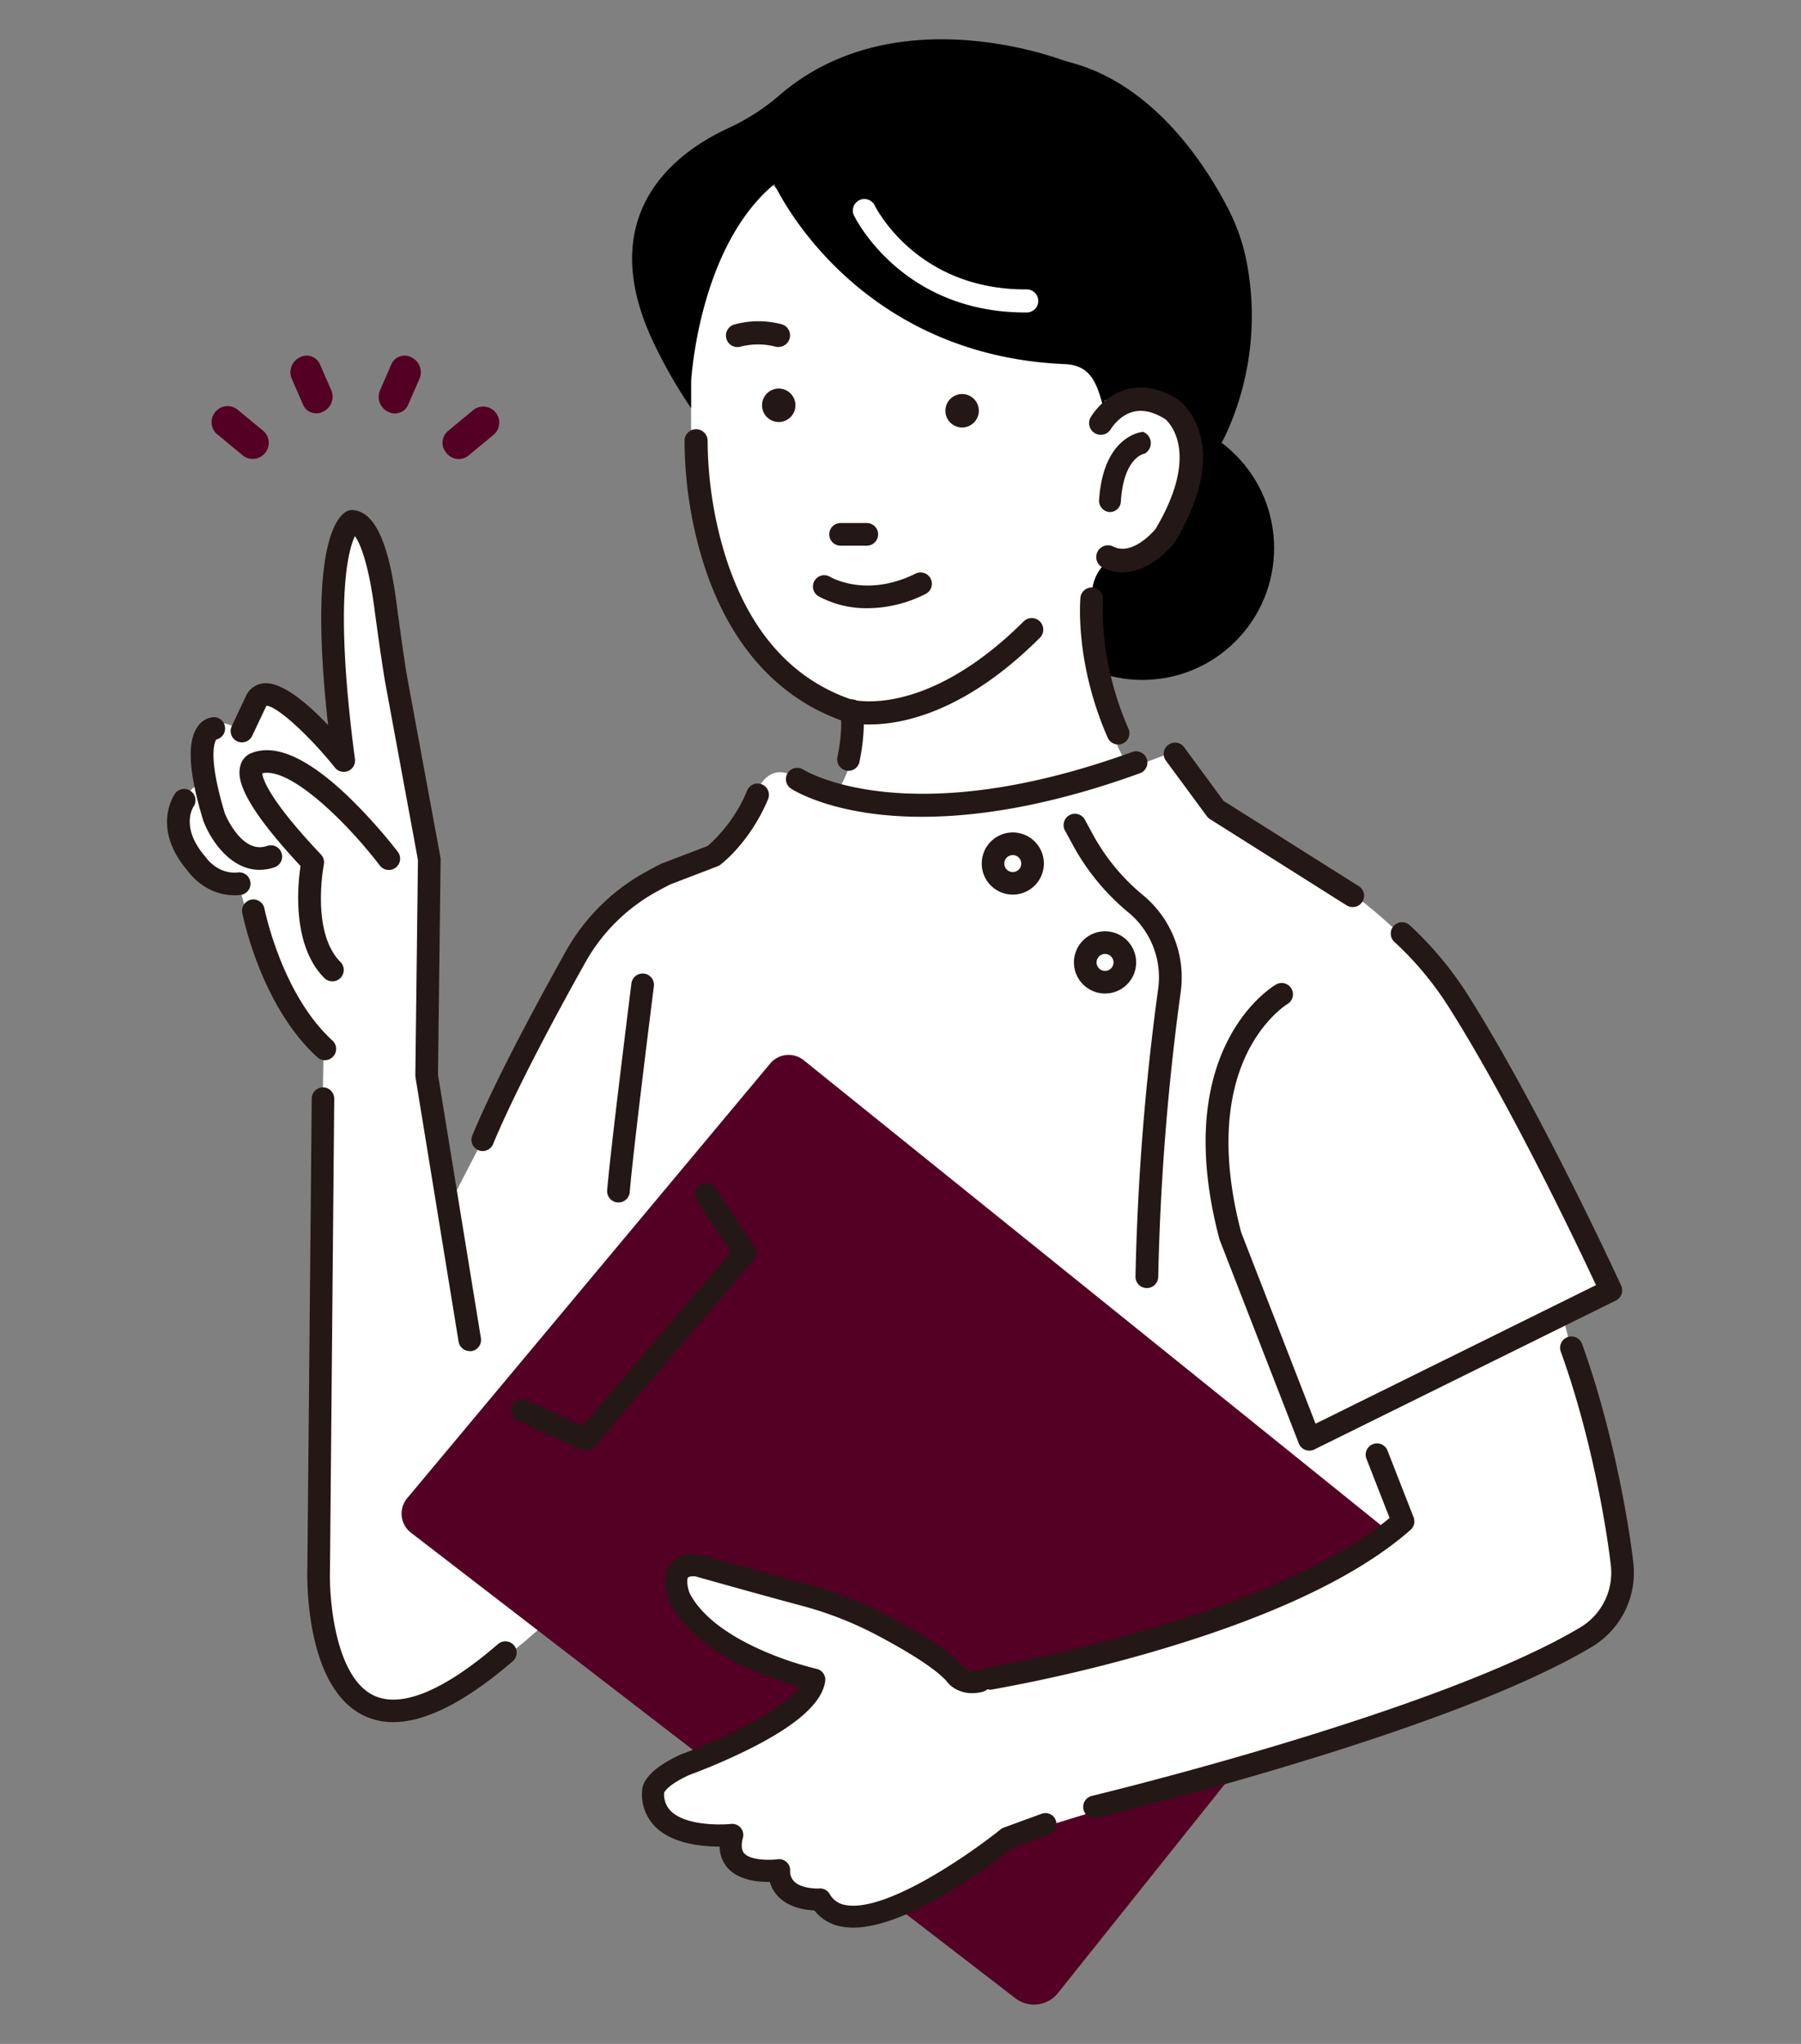 <svg id="contents" xmlns="http://www.w3.org/2000/svg" viewBox="0 0 599.39 679.92"><rect x="0" y="0" width="599.39" height="679.92" fill="#808080" stroke="none"/><defs><style>.cls-1{fill:#fff;}.cls-2{fill:#231815;}.cls-3{fill:#540024;}</style></defs><path class="cls-1" d="M390.45,250s-68.82,30.72-126.84,8c0,0-8.54-5.69-13.09,8.53L240.85,283s-36.4,7.4-46.64,31.29L151,397.91l-9.67-40.39,1.7-71.67L127.66,193.7s-7.4-33.56-14.79-14.22c0,0-3.42,25.59,1.13,70.53,0,0-30.71-38.11-33.56-6.82,0,0-17.06-12.52-13.08,17.06,0,0-11.38,4.55-8,18.2,0,0,4.55,17.07,19.91,14.79,0,0,9.1,41,28.44,54L104.9,526.46s-2.27,88.17,80.78,9.67h271.9l43.51-89.59,33.28-16.21s-34.13-77.64-60.58-111.77c0,0-21.33-23-38.4-29.87l-29.86-18.77Z"/><circle cx="380.18" cy="182.32" r="43.86" transform="translate(-17.57 322.23) rotate(-45)"/><path class="cls-1" d="M362.73,210.06l.7-13a14.2,14.2,0,0,1,10.88-13.13c8.23-1.89,18.57-8.78,19.19-31.37,0,0,3.59-29-24.33-14.86,0,.77-.23,1.12-.8.41l-1,.55c0-.62,0-1.34,0-2.18v0c-2.43-8.43,4.14-27.67-4.78-28-71.09-3-111.49-53.47-111.49-53.47C225.71,76.08,230,127.12,230,127.12v14.4s.47,18,2.55,28c4.23,20.33,5.64,28.16,29,56.23,0,0,11.06,10.93,20.94,9.69,3.31,1,6.7,28.72-22.86,46.31L264,297.1s0,13,60.48,10.55c0,0,30.18-5.39,72.58-25.86C397,281.79,364.85,256.94,362.73,210.06Z"/><path d="M230,127.12s2.29-44.7,27.71-65.88c0,0,25.58,56.87,96.67,59.89,8.83.37,10.72,6.49,13,15.05,0,.09.05.18.08.27,0,.84,0,1.56,0,2.18l1-.55c.57.71.79.36.8-.41,27.92-14.18,24.33,14.86,24.33,14.86a54.89,54.89,0,0,1-1.88,13.41,66.25,66.25,0,0,0,17.66-24.58,94.56,94.56,0,0,0,5.89-52.22,66.18,66.18,0,0,0-6.62-19.9c-7.48-14.46-24.58-41-52.17-48.41-1.4-.37-2.77-.82-4.13-1.29C341.39,15.82,293.92,2,259.5,31.61a72.54,72.54,0,0,1-17.06,11C225.8,50.23,195.46,71.2,219,117a158.42,158.42,0,0,0,11,18.75Z"/><path class="cls-1" d="M369.17,137.67c0-2.29-1.77-8.28-1.77-1.22a9.5,9.5,0,0,0,1,1.63Z"/><path class="cls-2" d="M374.73,190.34a14.51,14.51,0,0,1-7.72-1.53,3.89,3.89,0,0,1,3.48-7c6.19,3.1,13-4.56,14.05-5.79,15.1-25.33,4.53-35.51,3.27-36.59-3.85-2.41-7.4-3.25-10.57-2.47-4.84,1.18-7.56,5.8-7.58,5.84a3.89,3.89,0,0,1-6.77-3.82c.17-.31,4.3-7.51,12.4-9.55,5.38-1.35,11.06-.15,16.88,3.56a2.07,2.07,0,0,1,.24.17c.76.56,18.36,14.28-1.35,47.1a3.6,3.6,0,0,1-.28.4,31.82,31.82,0,0,1-6.76,6.16A19.51,19.51,0,0,1,374.73,190.34Z"/><path class="cls-2" d="M264.73,134.82a5.56,5.56,0,1,1-5.56-5.56A5.56,5.56,0,0,1,264.73,134.82Z"/><path class="cls-2" d="M325.76,136.64a5.56,5.56,0,1,1-5.56-5.56A5.56,5.56,0,0,1,325.76,136.64Z"/><path class="cls-2" d="M369.7,170.31a4.42,4.42,0,0,1-.63,0,3.75,3.75,0,0,1-3.28-4c1.42-21.4,14.08-22.61,14.62-22.65h0a4,4,0,0,1,1,6.94l-.38.3c-.29,0-7.08,1.16-8,16A3.63,3.63,0,0,1,369.7,170.31Z"/><path class="cls-2" d="M289.35,241a30.19,30.19,0,0,1-8-.88l-.16-.05c-22.67-7.69-39.1-26.39-47.49-54.09a138.38,138.38,0,0,1-5.88-39.44,3.84,3.84,0,0,1,7.68.18h0a133,133,0,0,0,5.6,37.22c7.76,25.43,22,41.86,42.44,48.82.59.15,6.61,1.5,16.14-.73,9.35-2.2,24.06-8.39,41.1-25.42a3.84,3.84,0,0,1,5.42,5.43C321.26,237,300.24,241,289.35,241Z"/><path class="cls-1" d="M342.45,103.88a4.18,4.18,0,0,1-.72.07c-41.36.22-57-31.14-57.62-32.47A3.84,3.84,0,0,1,291,68.13h0c.56,1.16,14.29,28.34,50.67,28.14a3.84,3.84,0,0,1,.76,7.61Z"/><path class="cls-2" d="M259.09,115.45a3.94,3.94,0,0,1-1.12-.16,23.08,23.08,0,0,0-11.42,0,3.83,3.83,0,1,1-2-7.39,30.38,30.38,0,0,1,15.71,0,3.84,3.84,0,0,1-1.13,7.5Z"/><path class="cls-3" d="M256.3,353.82,135.53,498.37a8,8,0,0,0,1.26,11.51L337.94,664.74A10.18,10.18,0,0,0,352.09,663L469.85,515.64,267.51,352.71A8,8,0,0,0,256.3,353.82Z"/><path class="cls-1" d="M232,520.71s38,10.73,46.79,12.68c0,0,34.11,16.81,42.89,26.56,0,0,67.39-4.64,145.23-53.86,4.61-2.91-15.79-40.95-11.08-44.19l63.14-29L539.76,518a23.9,23.9,0,0,1-14,27.73l-67.28,28-123.07,37.7S284.68,652.3,273,631.83c0,0-13.65,1-13.65-9.74,0,0-19.49,2.92-15.59-11.7,0,0-27.3,2.92-26.32-14.62,0,0,0-3.9,10.72-8.77,0,0,40.94-14.62,42.89-28.27,0,0-35.09-7.8-44.84-27.29C226.19,531.44,221.32,519.74,232,520.71Z"/><path class="cls-2" d="M283.89,641.24a20.24,20.24,0,0,1-3.79-.34,14.62,14.62,0,0,1-9.07-5.38c-2.91-.12-8-.85-11.57-4.18a11.59,11.59,0,0,1-3.27-5.33c-4,.09-10.32-.54-14-4.61a10.77,10.77,0,0,1-2.68-7.12c-5.75,0-15.39-.85-21.18-6.36a15.26,15.26,0,0,1-4.63-12.29c.06-2,1.53-6.83,12.88-12,.09,0,.19-.08.28-.12,14.17-5.06,33.81-14.68,39.14-22.29-10-2.82-34.73-11.33-43.14-28.16,0-.07-.07-.15-.11-.23-.53-1.28-3-7.91.31-12.45,1.31-1.8,4-3.84,9.27-3.35a3.76,3.76,0,0,1,.67.12c.21.06,21.52,6.07,35.72,9.86a127.14,127.14,0,0,1,26.46,10.33c12.71,6.7,21.23,12.4,25.33,17a1.86,1.86,0,0,1,.36.46c.29.37,1.5,1.57,4.3.87a3.68,3.68,0,1,1,1.78,7.14c-6.34,1.58-10.46-1.46-12.07-3.73-3.55-3.84-11.54-9.08-23.13-15.19a119.58,119.58,0,0,0-24.92-9.73c-13.25-3.53-32.64-9-35.48-9.79-1.55-.09-2.22.21-2.36.4-.56.77-.19,3.37.52,5.17,4.58,9,15.67,15.36,24.19,19.1a110.15,110.15,0,0,0,18.09,6.12,3.68,3.68,0,0,1,2.84,4.11c-1,7-8.9,14.21-24.14,22a201.8,201.8,0,0,1-21,9.15c-6.63,3-8.17,5.35-8.45,5.87a7.83,7.83,0,0,0,2.35,6.3c4.84,4.61,16,4.56,19.92,4.15a3.68,3.68,0,0,1,3.94,4.61c-.63,2.38-.49,4.12.42,5.15,2.13,2.39,8.39,2.35,11.08,2a3.67,3.67,0,0,1,4.22,3.64,4.83,4.83,0,0,0,1.45,3.85c2.26,2.11,6.73,2.32,8.27,2.22a3.7,3.7,0,0,1,3.44,1.85,7.2,7.2,0,0,0,5.29,3.66c13.57,2.55,41.84-17.3,51.59-25.17a3.88,3.88,0,0,1,1.05-.59l12.67-4.63a3.68,3.68,0,0,1,2.53,6.91l-12.11,4.42C331.93,618.82,302.93,641.24,283.89,641.24ZM221.1,595.78h0Zm0,0Zm0,0h0Z"/><path class="cls-2" d="M288.86,202.33a33.64,33.64,0,0,1-16.49-4,3.76,3.76,0,0,1,3.89-6.44c.53.31,12.29,7,28.54-1.12a3.77,3.77,0,0,1,3.37,6.74A42.89,42.89,0,0,1,288.86,202.33Z"/><path class="cls-2" d="M450.14,301.74a3.8,3.8,0,0,1-2-.58l-45.57-28.75a3.69,3.69,0,0,1-1-1l-13.65-18.52a3.77,3.77,0,0,1,6.06-4.47l13.23,18,45,28.37a3.76,3.76,0,0,1-2,6.95Z"/><path class="cls-2" d="M435.76,482.56a3.75,3.75,0,0,1-3.51-2.4l-26.31-67.64c-.05-.13-.09-.26-.13-.4-16.63-63.07,17.37-83.75,18.83-84.6a3.76,3.76,0,0,1,3.81,6.49c-.13.08-7.71,4.74-13.36,16.23-7.56,15.39-8.27,36-2,59.75l24.74,63.61,93.33-46.1c-6-12.86-28.57-60.3-49.1-92.64a108.2,108.2,0,0,0-18.13-21.66,3.77,3.77,0,0,1,5.1-5.54,115.75,115.75,0,0,1,19.39,23.16c24.1,38,50.86,96.28,51.12,96.86a3.76,3.76,0,0,1-1.75,4.94L437.43,482.17A3.76,3.76,0,0,1,435.76,482.56Z"/><path class="cls-2" d="M306.87,271.71c-29,0-42.84-8.86-43.75-9.46a3.77,3.77,0,0,1,4.16-6.28c.4.26,34.42,21.47,109.69-5.88a3.77,3.77,0,0,1,2.57,7.08C349,268.25,325,271.71,306.87,271.71Z"/><path class="cls-2" d="M160.65,382.9a3.68,3.68,0,0,1-1.45-.29,3.76,3.76,0,0,1-2-4.92c8.09-19.44,23-46.71,31.11-61.23A68.1,68.1,0,0,1,215,290c2.82-1.55,4.77-2.54,4.86-2.58a3.68,3.68,0,0,1,.35-.15l15.32-5.86a50.17,50.17,0,0,0,13.21-18.62,3.77,3.77,0,0,1,6.95,2.9c-6,14.43-15.6,21.74-16,22a3.93,3.93,0,0,1-.92.51l-15.69,6c-.52.27-2.22,1.14-4.46,2.37a60.66,60.66,0,0,0-23.79,23.55c-8.06,14.38-22.77,41.36-30.72,60.44A3.75,3.75,0,0,1,160.65,382.9Z"/><path class="cls-2" d="M329.67,562.09a3.77,3.77,0,0,1-.62-7.48c.94-.16,92.59-15.8,133.42-49.64l-7.79-19.92a3.77,3.77,0,0,1,7-2.75l8.77,22.42a3.76,3.76,0,0,1-1,4.2c-17.43,15.36-46.19,29-85.46,40.46A522.46,522.46,0,0,1,330.29,562,4.44,4.44,0,0,1,329.67,562.09Z"/><path class="cls-2" d="M364.23,604.85a3.77,3.77,0,0,1-.87-7.43c1.14-.27,115-27.7,162.59-56.06a21.21,21.21,0,0,0,10.15-20.6c-1.54-13.61-6.79-43.9-16.66-71.14a3.76,3.76,0,1,1,7.08-2.56C536.63,475,542,506,543.59,519.91a28.76,28.76,0,0,1-13.79,27.92c-20.42,12.18-54.37,25.46-100.89,39.49-34.54,10.41-63.51,17.36-63.8,17.43A3.83,3.83,0,0,1,364.23,604.85Z"/><path class="cls-2" d="M282.44,256.42a3.65,3.65,0,0,1-.74-.08,3.77,3.77,0,0,1-3-4.43c2-9.82,1-14.68,1-14.73a3.79,3.79,0,0,1,2.89-4.46,3.75,3.75,0,0,1,4.46,2.83c.14.62,1.32,6.41-1,17.84A3.77,3.77,0,0,1,282.44,256.42Z"/><path class="cls-2" d="M372.11,247.65a3.77,3.77,0,0,1-3.45-2.25c-11-25-9.15-45.84-9.07-46.71a3.77,3.77,0,0,1,7.5.71c0,.21-1.69,19.89,8.47,43a3.77,3.77,0,0,1-3.45,5.28Z"/><path class="cls-2" d="M381.66,428.47h-.08a3.75,3.75,0,0,1-3.68-3.84,832.12,832.12,0,0,1,7.56-95.77,27.94,27.94,0,0,0-9.85-25.27A76.47,76.47,0,0,1,357,281l-2.48-4.57a3.77,3.77,0,1,1,6.62-3.59l2.48,4.56a68.82,68.82,0,0,0,16.81,20.4,35.49,35.49,0,0,1,12.53,32.13,824.29,824.29,0,0,0-7.49,94.88A3.78,3.78,0,0,1,381.66,428.47Z"/><path class="cls-2" d="M337.07,297.6a10.34,10.34,0,1,1,10.34-10.34A10.36,10.36,0,0,1,337.07,297.6Zm0-13.15a2.82,2.82,0,1,0,2.81,2.81A2.82,2.82,0,0,0,337.07,284.45Z"/><path class="cls-2" d="M367.77,330.5a10.35,10.35,0,1,1,10.35-10.34A10.35,10.35,0,0,1,367.77,330.5Zm0-13.16a2.82,2.82,0,1,0,2.82,2.82A2.82,2.82,0,0,0,367.77,317.34Z"/><path class="cls-2" d="M130.86,572.87a22.18,22.18,0,0,1-9.73-2.14c-20-9.55-18.9-47.33-18.84-48.93l1.46-156.35a3.76,3.76,0,0,1,3.76-3.73h0a3.76,3.76,0,0,1,3.73,3.8L109.82,522c-.33,9.65,1.66,35.81,14.56,42,9.11,4.35,23.41-1.56,41.35-17.08a3.76,3.76,0,1,1,4.93,5.69C155,566.07,141.7,572.87,130.86,572.87Z"/><path class="cls-2" d="M156.33,449.45a3.76,3.76,0,0,1-3.71-3.16l-14.34-87.93a4.87,4.87,0,0,1-.05-.65l.87-71.61-10.79-58.46c-1-5.59-2.64-17.23-3.81-26-2-14.69-4.72-21-6.37-23.31-2.32,4.83-6.95,21.72,0,74.17a3.76,3.76,0,0,1-6.67,2.85c-8.8-11-19.46-20.56-22.78-20.56h-.07a1,1,0,0,0,0,.1l-4.67,9.87a3.76,3.76,0,1,1-6.8-3.21l4.64-9.85a7.25,7.25,0,0,1,5.79-4.37c6.14-.75,14.81,6.7,21.63,13.9-6.68-60.06,3.08-69.7,6.41-71.22a3.94,3.94,0,0,1,1.79-.33c9.45.57,12.84,18,14.57,31,1.15,8.7,2.74,20.2,3.74,25.64l10.86,58.83a3.54,3.54,0,0,1,.07.73l-.87,71.64,14.28,87.61a3.75,3.75,0,0,1-3.11,4.32A3.08,3.08,0,0,1,156.33,449.45Z"/><path class="cls-2" d="M205.83,400l-.29,0a3.76,3.76,0,0,1-3.47-4c1-12.62,7.77-66.39,8.05-68.67a3.77,3.77,0,1,1,7.47.95c-.07.55-7.05,55.86-8,68.3A3.77,3.77,0,0,1,205.83,400Z"/><path class="cls-3" d="M72.1,144.33A5.33,5.33,0,0,1,79,136.22l8.78,7.24a5.33,5.33,0,0,1-6.8,8.18l-8.77-7.24A.27.27,0,0,1,72.1,144.33Z"/><path class="cls-3" d="M102.14,136.38a4.53,4.53,0,0,1-1.22-1.65l-3.86-8.83a5.49,5.49,0,0,1,2.69-7,4.79,4.79,0,0,1,6.69,2.21l3.87,8.83a5.5,5.5,0,0,1-2.69,6.95A4.92,4.92,0,0,1,102.14,136.38Z"/><path class="cls-3" d="M164.62,144.33a5.34,5.34,0,0,0-6.88-8.11L149,143.46a5.11,5.11,0,0,0-.41,7.23,5.17,5.17,0,0,0,7.21.95l8.77-7.24Z"/><path class="cls-3" d="M134.58,136.38a4.63,4.63,0,0,0,1.21-1.65l3.86-8.83a5.48,5.48,0,0,0-2.68-7,4.81,4.81,0,0,0-6.7,2.21L126.41,130a5.48,5.48,0,0,0,2.69,6.95A4.92,4.92,0,0,0,134.58,136.38Z"/><path class="cls-2" d="M86.38,289.36c-9.74,0-16.31-10-18.65-16.18l-.09-.24c-4.91-16.07-5.48-26.34-1.75-31.38a6.93,6.93,0,0,1,5.35-3A3.77,3.77,0,0,1,72,246c-.49.67-3,5.33,2.83,24.58a28.13,28.13,0,0,0,4.25,7.05c4.67,5.48,8.58,4.18,9.87,3.75a3.76,3.76,0,1,1,2.38,7.14A15.3,15.3,0,0,1,86.38,289.36ZM71.25,246.08h0Zm0,0Z"/><path class="cls-2" d="M78,297.81c-9.18,0-14.5-6.69-15.49-8.06-12.31-14.33-4.52-25.4-4.18-25.87a3.77,3.77,0,0,1,6.12,4.39c-.25.37-4.5,7,3.87,16.69.1.12.2.24.29.37s3.87,5.52,10.47,4.9a3.77,3.77,0,1,1,.68,7.5C79.19,297.79,78.6,297.81,78,297.81Z"/><path class="cls-2" d="M108.15,352.7a3.73,3.73,0,0,1-2.53-1c-18.75-17.05-24.7-46.74-25-48a3.76,3.76,0,0,1,7.39-1.44h0c.06.29,5.75,28.52,22.62,43.87a3.76,3.76,0,0,1-2.53,6.55Z"/><path class="cls-2" d="M110.61,326.45a3.74,3.74,0,0,1-2.66-1.1c-10.87-10.87-8.89-30.9-7.92-37.26C79.85,266.47,78.89,258.7,80,254.72a6,6,0,0,1,3.6-4.17c8-3.26,18.75,1.52,32.06,14.19a175.89,175.89,0,0,1,16.85,18.77,3.77,3.77,0,0,1-6,4.55c-11-14.46-30-33.05-39.24-30.8.2,1.89,2.3,8.79,19.55,27a3.77,3.77,0,0,1,.95,3.33c0,.22-4.37,22.5,5.53,32.41a3.76,3.76,0,0,1,0,5.32A3.71,3.71,0,0,1,110.61,326.45ZM86,257.68Zm0,0h0Z"/><path class="cls-2" d="M288.67,181.52h-9.11a3.77,3.77,0,0,1,0-7.53h9.11a3.77,3.77,0,0,1,0,7.53Z"/><path class="cls-2" d="M195,482.6a3.63,3.63,0,0,1-1.54-.34l-21.2-9.65a3.74,3.74,0,0,1,3.09-6.81L194,474.29l49.25-57.82-11.34-17.05a3.74,3.74,0,0,1,6.23-4.14l12.9,19.4a3.74,3.74,0,0,1-.27,4.49l-52.91,62.11A3.77,3.77,0,0,1,195,482.6Z"/></svg>